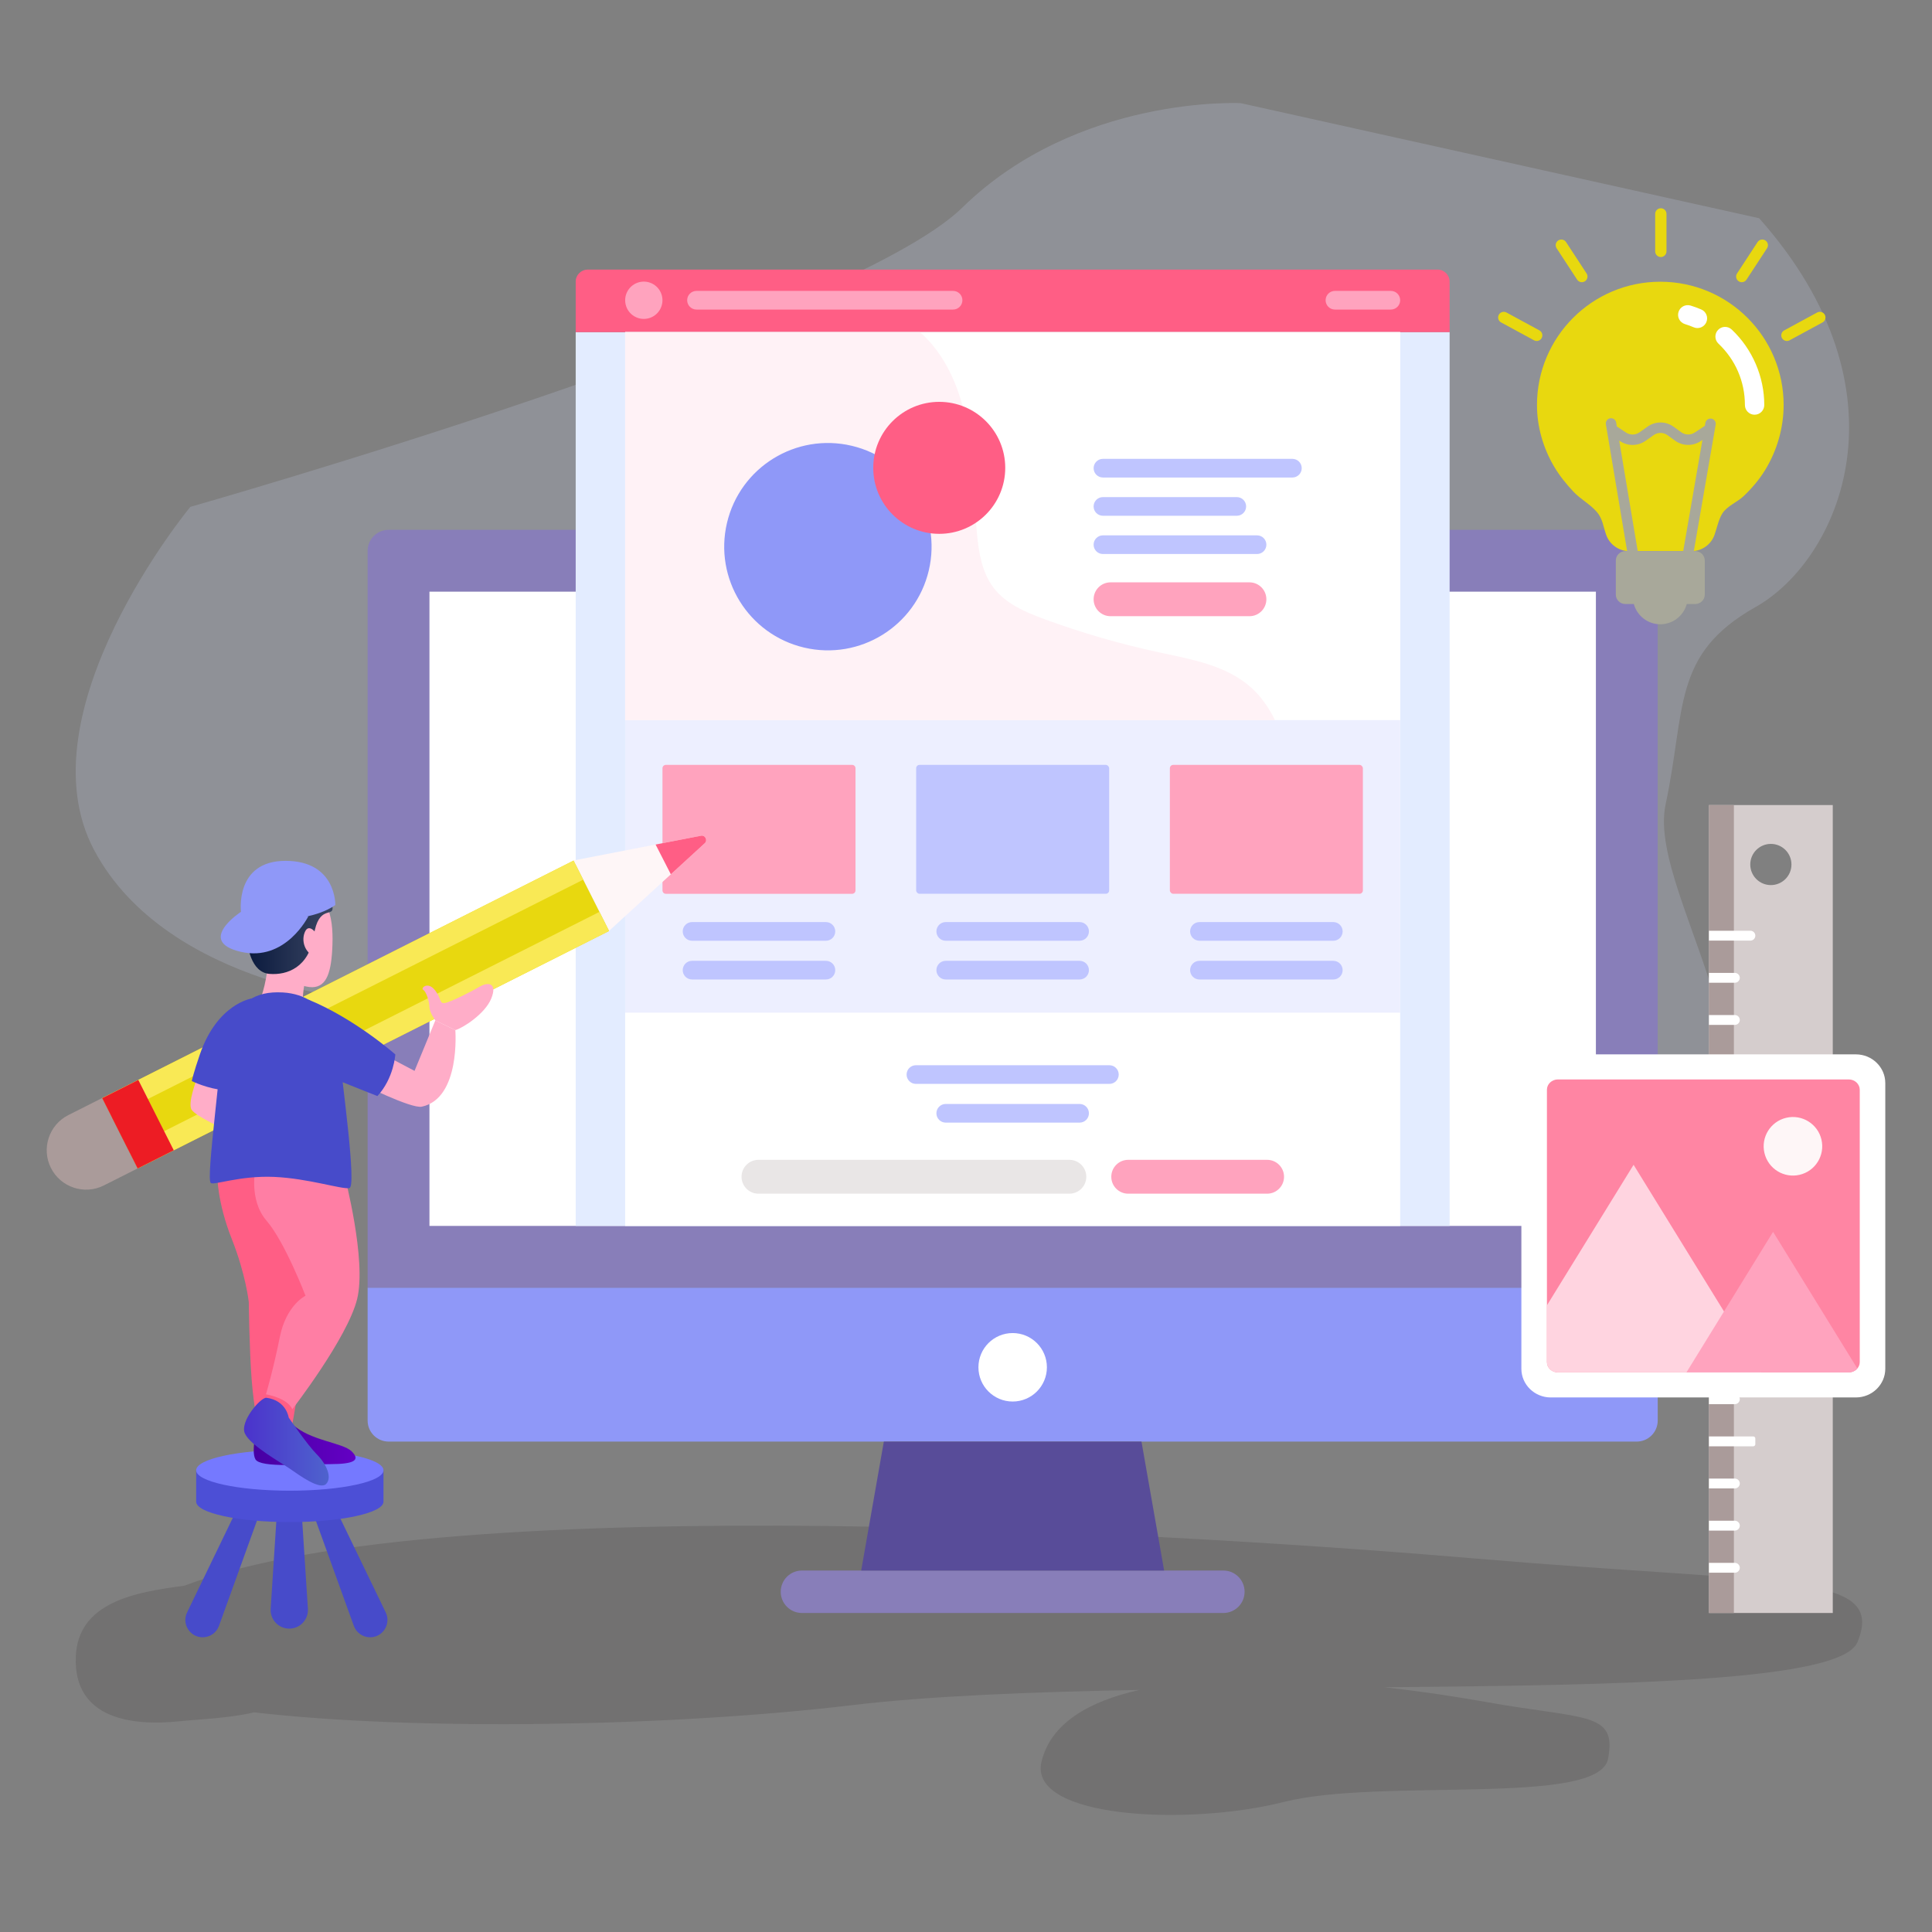 <svg xmlns="http://www.w3.org/2000/svg" xmlns:xlink="http://www.w3.org/1999/xlink" id="WEBSITE" viewBox="0 0 1536 1536"><rect x="0" y="0" width="1536" height="1536" fill="#808080" stroke="none"/><defs><style>      .cls-1 {        fill: #584c99;      }      .cls-1, .cls-2, .cls-3, .cls-4, .cls-5, .cls-6, .cls-7, .cls-8, .cls-9, .cls-10, .cls-11, .cls-12, .cls-13, .cls-14, .cls-15, .cls-16, .cls-17, .cls-18, .cls-19, .cls-20, .cls-21, .cls-22, .cls-23, .cls-24, .cls-25, .cls-26, .cls-27, .cls-28, .cls-29, .cls-30, .cls-31 {        stroke-width: 0px;      }      .cls-2 {        fill: url(#linear-gradient);      }      .cls-3 {        fill: #ff5e85;      }      .cls-4 {        fill: #8f98f8;      }      .cls-5 {        fill: #bfc5ff;      }      .cls-6 {        fill: #887eb9;      }      .cls-7 {        fill: #d5cdcd;      }      .cls-8 {        fill: #e3ecff;      }      .cls-9 {        fill: #a8a89a;      }      .cls-10 {        fill: #ff7ea4;      }      .cls-11 {        fill: #ffa3be;      }      .cls-12 {        fill: #f9e955;      }      .cls-13 {        fill: #edefff;      }      .cls-14 {        fill: #cddbf9;        opacity: .2;      }      .cls-15 {        fill: #e8d80f;      }      .cls-16 {        fill: url(#linear-gradient-2);      }      .cls-17 {        fill: #ff85a3;      }      .cls-18 {        fill: #474bca;      }      .cls-19 {        fill: #7579ff;      }      .cls-20 {        fill: #ed1c24;      }      .cls-21 {        fill: url(#New_Gradient_Swatch_copy_4);      }      .cls-22 {        fill: #fff;      }      .cls-23 {        fill: #231f20;        opacity: .15;      }      .cls-24 {        fill: #fef6f7;      }      .cls-25 {        fill: #4c4fd6;      }      .cls-26 {        fill: #ffadc8;      }      .cls-27 {        fill: #fff2f6;      }      .cls-28 {        fill: #aa9b9a;      }      .cls-29 {        fill: #ffd4e0;      }      .cls-30 {        fill: #e9e6e6;      }      .cls-31 {        fill: #dab3ff;      }    </style><linearGradient id="New_Gradient_Swatch_copy_4" data-name="New Gradient Swatch copy 4" x1="201.72" y1="1148.49" x2="282.68" y2="1148.49" gradientUnits="userSpaceOnUse"><stop offset="0" stop-color="#4600a3"></stop><stop offset="1" stop-color="#6400c4"></stop></linearGradient><linearGradient id="linear-gradient" x1="194.01" y1="1146.13" x2="261.36" y2="1146.13" gradientUnits="userSpaceOnUse"><stop offset="0" stop-color="#4b32cc"></stop><stop offset="1" stop-color="#4e63cd"></stop></linearGradient><linearGradient id="linear-gradient-2" x1="195.88" y1="737.23" x2="264.43" y2="737.23" gradientUnits="userSpaceOnUse"><stop offset="0" stop-color="#0a193d"></stop><stop offset="1" stop-color="#3b4764"></stop></linearGradient></defs><g id="MAIN_OBJECTS" data-name="MAIN OBJECTS"><g><path class="cls-14" d="M151.32,402.99s-134.91,163.16-76.42,272.96c58.49,109.81,224.32,121.01,224.32,121.01,0,0,583.35,2.24,687.21,87.4,103.85,85.16,186.32,152.39,326.6,76.19,140.29-76.19-5.15-244.39,11.14-320.82,16.29-76.43,4.92-119.6,71.52-157.1,66.6-37.51,125.93-170.66,2.88-309.13l-412.14-91.49s-129.63-6.65-221.3,82.99c-91.67,89.64-613.82,237.98-613.82,237.98Z"></path><path class="cls-23" d="M1173.94,1239.16c-211.76-18-817.96-58.25-1027.42,21.56-38.72,5.05-84.77,12.89-86.27,56.72-1.72,50.18,46.47,54.74,82.1,51.04,16.24-1.69,39.08-2.32,59.67-7.11,128.77,14.84,331.02,11.5,475.78-5.77,60.98-7.27,141.63-10.45,228.26-12.08-40.39,9.05-70.65,26.47-78.03,57.12-10.83,45,116.06,51.33,192.82,31.93,76.76-19.4,250.19,3.88,257.56-34.18,7.37-38.06-18.42-31.09-97.61-45.35-18.89-3.4-47.53-7.97-80.49-11.64,191.37-1.63,363.7-4.83,376.42-35.84,22.85-55.72-57.13-45.52-302.79-66.4Z"></path><g><path class="cls-7" d="M1358.66,1282.38h98.45v-642.32h-98.45v642.32ZM1407.89,703.67c-9.04,0-16.37-7.33-16.37-16.37s7.33-16.37,16.37-16.37,16.37,7.33,16.37,16.37-7.33,16.37-16.37,16.37Z"></path><rect class="cls-28" x="1358.66" y="640.06" width="19.84" height="642.32"></rect><g><path class="cls-22" d="M1395.54,743.89h0c0-2.17-1.76-3.92-3.92-3.92h-32.95v7.84h32.95c2.17,0,3.92-1.76,3.92-3.92Z"></path><path class="cls-22" d="M1395.54,877.9h0c0-2.17-1.76-3.92-3.92-3.92h-32.95v7.84h32.95c2.17,0,3.92-1.76,3.92-3.92Z"></path><path class="cls-22" d="M1383.19,777.39h0c0-2.17-1.76-3.92-3.92-3.92h-20.61v7.84h20.61c2.17,0,3.92-1.76,3.92-3.92Z"></path><path class="cls-22" d="M1383.19,810.9h0c0-2.17-1.76-3.92-3.92-3.92h-20.61v7.84h20.61c2.17,0,3.92-1.76,3.92-3.92Z"></path><path class="cls-22" d="M1383.19,844.4h0c0-2.17-1.76-3.92-3.92-3.92h-20.61v7.84h20.61c2.17,0,3.92-1.76,3.92-3.92Z"></path><path class="cls-22" d="M1395.54,1011.92h0c0-2.17-1.76-3.92-3.92-3.92h-32.95v7.84h32.95c2.17,0,3.92-1.76,3.92-3.92Z"></path><path class="cls-22" d="M1383.19,911.41h0c0-2.17-1.76-3.92-3.92-3.92h-20.61v7.84h20.61c2.17,0,3.92-1.76,3.92-3.92Z"></path><path class="cls-22" d="M1383.19,944.91h0c0-2.17-1.76-3.92-3.92-3.92h-20.61v7.84h20.61c2.17,0,3.92-1.76,3.92-3.92Z"></path><path class="cls-22" d="M1383.19,978.41h0c0-2.17-1.76-3.92-3.92-3.92h-20.61v7.84h20.61c2.17,0,3.92-1.76,3.92-3.92Z"></path><path class="cls-22" d="M1374.81,1127.49h4.57c.9,0,1.64.73,1.64,1.64v35.24h-7.84v-35.24c0-.9.73-1.64,1.64-1.64Z" transform="translate(2523.03 -231.17) rotate(90)"></path><path class="cls-22" d="M1383.19,1045.42h0c0-2.17-1.76-3.92-3.92-3.92h-20.61v7.84h20.61c2.17,0,3.92-1.76,3.92-3.92Z"></path><path class="cls-22" d="M1383.19,1078.92h0c0-2.17-1.76-3.92-3.92-3.92h-20.61v7.84h20.61c2.17,0,3.92-1.76,3.92-3.92Z"></path><path class="cls-22" d="M1383.19,1112.43h0c0-2.17-1.76-3.92-3.92-3.92h-20.61v7.84h20.61c2.17,0,3.92-1.76,3.92-3.92Z"></path><path class="cls-22" d="M1383.19,1179.43h0c0-2.17-1.76-3.92-3.92-3.92h-20.61v7.84h20.61c2.17,0,3.92-1.76,3.92-3.92Z"></path><path class="cls-22" d="M1383.19,1212.94h0c0-2.17-1.76-3.92-3.92-3.92h-20.61v7.84h20.61c2.17,0,3.92-1.76,3.92-3.92Z"></path><path class="cls-22" d="M1383.19,1246.44h0c0-2.17-1.76-3.92-3.92-3.92h-20.61v7.84h20.61c2.17,0,3.92-1.76,3.92-3.92Z"></path></g></g><g><path class="cls-6" d="M308.98,421.24h992.24c9.22,0,16.71,7.49,16.71,16.71v585.84H292.27V437.95c0-9.22,7.49-16.71,16.71-16.71Z"></path><rect class="cls-22" x="552.97" y="258.83" width="504.25" height="927.36" transform="translate(1527.62 -82.58) rotate(90)"></rect><path class="cls-4" d="M292.27,1023.79h1025.67v105.61c0,9.22-7.49,16.71-16.71,16.71H308.98c-9.22,0-16.71-7.49-16.71-16.71v-105.61h0Z"></path><path class="cls-6" d="M972.61,1248.62h-335.03c-9.32,0-16.88,7.56-16.88,16.88h0c0,9.32,7.56,16.88,16.88,16.88h335.03c9.32,0,16.88-7.56,16.88-16.88h0c0-9.32-7.56-16.88-16.88-16.88Z"></path><polygon class="cls-1" points="907.51 1146.12 702.68 1146.12 684.68 1248.62 925.52 1248.62 907.51 1146.12"></polygon><circle class="cls-22" cx="805.1" cy="1087.04" r="27.22"></circle><rect class="cls-8" x="449.8" y="271.95" width="710.61" height="694.79" transform="translate(1424.44 -185.76) rotate(90)"></rect><path class="cls-3" d="M789.82-108.2h40.12v694.79h-40.12c-5.28,0-9.57-4.29-9.57-9.57V-98.63c0-5.28,4.29-9.57,9.57-9.57Z" transform="translate(1044.29 -565.91) rotate(90)"></path><rect class="cls-22" x="449.8" y="311.27" width="710.61" height="616.15" transform="translate(185.76 1424.44) rotate(-90)"></rect><rect class="cls-22" x="650.86" y="110.2" width="308.48" height="616.15" transform="translate(386.82 1223.38) rotate(-90)"></rect><rect class="cls-13" x="688.81" y="380.73" width="232.57" height="616.15" transform="translate(116.3 1493.9) rotate(-90)"></rect><circle class="cls-11" cx="511.86" cy="238.69" r="14.83" transform="translate(-41.15 123.99) rotate(-13.28)"></circle><path class="cls-11" d="M757.72,246.11h-203.98c-4.1,0-7.42-3.32-7.42-7.42h0c0-4.1,3.32-7.42,7.42-7.42h203.98c4.1,0,7.42,3.32,7.42,7.42h0c0,4.1-3.32,7.42-7.42,7.42Z"></path><path class="cls-5" d="M656.63,747.92h-106.42c-4.1,0-7.42-3.32-7.42-7.42h0c0-4.1,3.32-7.42,7.42-7.42h106.42c4.1,0,7.42,3.32,7.42,7.42h0c0,4.1-3.32,7.42-7.42,7.42Z"></path><path class="cls-5" d="M656.63,778.72h-106.42c-4.1,0-7.42-3.32-7.42-7.42h0c0-4.1,3.32-7.42,7.42-7.42h106.42c4.1,0,7.42,3.32,7.42,7.42h0c0,4.1-3.32,7.42-7.42,7.42Z"></path><path class="cls-5" d="M1027.49,379.64h-150.61c-4.1,0-7.42-3.32-7.42-7.42h0c0-4.1,3.32-7.42,7.42-7.42h150.61c4.1,0,7.42,3.32,7.42,7.42h0c0,4.1-3.32,7.42-7.42,7.42Z"></path><path class="cls-5" d="M983.29,410.05h-106.42c-4.1,0-7.42-3.32-7.42-7.42h0c0-4.1,3.32-7.42,7.42-7.42h106.42c4.1,0,7.42,3.32,7.42,7.42h0c0,4.1-3.32,7.42-7.42,7.42Z"></path><path class="cls-5" d="M999.39,440.46h-122.52c-4.1,0-7.42-3.32-7.42-7.42h0c0-4.1,3.32-7.42,7.42-7.42h122.52c4.1,0,7.42,3.32,7.42,7.42h0c0,4.1-3.32,7.42-7.42,7.42Z"></path><path class="cls-11" d="M993.34,489.9h-110.42c-7.44,0-13.46-6.03-13.46-13.46h0c0-7.44,6.03-13.46,13.46-13.46h110.42c7.44,0,13.46,6.03,13.46,13.46h0c0,7.44-6.03,13.46-13.46,13.46Z"></path><path class="cls-11" d="M1007.39,949.02h-110.42c-7.44,0-13.46-6.03-13.46-13.46h0c0-7.44,6.03-13.46,13.46-13.46h110.42c7.44,0,13.46,6.03,13.46,13.46h0c0,7.44-6.03,13.46-13.46,13.46Z"></path><path class="cls-30" d="M850.18,949.02h-247.17c-7.44,0-13.46-6.03-13.46-13.46h0c0-7.44,6.03-13.46,13.46-13.46h247.17c7.44,0,13.46,6.03,13.46,13.46h0c0,7.44-6.03,13.46-13.46,13.46Z"></path><path class="cls-5" d="M858.31,747.92h-106.42c-4.1,0-7.42-3.32-7.42-7.42h0c0-4.1,3.32-7.42,7.42-7.42h106.42c4.1,0,7.42,3.32,7.42,7.42h0c0,4.1-3.32,7.42-7.42,7.42Z"></path><path class="cls-5" d="M858.31,778.72h-106.42c-4.1,0-7.42-3.32-7.42-7.42h0c0-4.1,3.32-7.42,7.42-7.42h106.42c4.1,0,7.42,3.32,7.42,7.42h0c0,4.1-3.32,7.42-7.42,7.42Z"></path><path class="cls-5" d="M882,861.73h-153.81c-4.1,0-7.42-3.32-7.42-7.42h0c0-4.1,3.32-7.42,7.42-7.42h153.81c4.1,0,7.42,3.32,7.42,7.42h0c0,4.1-3.32,7.42-7.42,7.42Z"></path><path class="cls-5" d="M858.31,892.52h-106.42c-4.1,0-7.42-3.32-7.42-7.42h0c0-4.1,3.32-7.42,7.42-7.42h106.42c4.1,0,7.42,3.32,7.42,7.42h0c0,4.1-3.32,7.42-7.42,7.42Z"></path><path class="cls-5" d="M1060.02,747.92h-106.42c-4.1,0-7.42-3.32-7.42-7.42h0c0-4.1,3.32-7.42,7.42-7.42h106.42c4.1,0,7.42,3.32,7.42,7.42h0c0,4.1-3.32,7.42-7.42,7.42Z"></path><path class="cls-5" d="M1060.02,778.72h-106.42c-4.1,0-7.42-3.32-7.42-7.42h0c0-4.1,3.32-7.42,7.42-7.42h106.42c4.1,0,7.42,3.32,7.42,7.42h0c0,4.1-3.32,7.42-7.42,7.42Z"></path><path class="cls-11" d="M1105.76,246.11h-44.44c-4.1,0-7.42-3.32-7.42-7.42h0c0-4.1,3.32-7.42,7.42-7.42h44.44c4.1,0,7.42,3.32,7.42,7.42h0c0,4.1-3.32,7.42-7.42,7.42Z"></path><path class="cls-11" d="M529.38,608.1h148.08c1.48,0,2.69,1.2,2.69,2.69v97.12c0,1.48-1.2,2.69-2.69,2.69h-148.08c-1.48,0-2.69-1.2-2.69-2.69v-97.12c0-1.48,1.2-2.69,2.69-2.69Z"></path><rect class="cls-5" x="728.37" y="608.1" width="153.45" height="102.49" rx="2.69" ry="2.69"></rect><rect class="cls-11" x="930.08" y="608.1" width="153.45" height="102.49" rx="2.69" ry="2.69"></rect><g><circle class="cls-31" cx="740.65" cy="549.26" r="5.9"></circle><path class="cls-31" d="M778.78,549.26c0,3.26-2.64,5.9-5.9,5.9s-5.9-2.64-5.9-5.9,2.64-5.9,5.9-5.9,5.9,2.64,5.9,5.9Z"></path><circle class="cls-31" cx="805.1" cy="549.26" r="5.9"></circle><path class="cls-31" d="M843.23,549.26c0,3.26-2.64,5.9-5.9,5.9s-5.9-2.64-5.9-5.9,2.64-5.9,5.9-5.9,5.9,2.64,5.9,5.9Z"></path><circle class="cls-31" cx="869.55" cy="549.26" r="5.9"></circle></g><path class="cls-27" d="M497.03,572.52h516.58c-4.82-9.91-11.04-18.92-19.39-26.3-19.65-17.36-47.02-22.05-72.65-27.55-30.91-6.64-61.36-15.46-91.04-26.36-15.15-5.56-30.86-12.22-40.63-25.07-9.18-12.07-11.74-27.82-13.18-42.92-2.49-26.04-2.57-52.32-6.53-78.17-3.96-25.86-12.17-51.8-28.88-71.93-3.03-3.65-6.33-7.04-9.86-10.17h-234.42v308.48Z"></path><g><circle class="cls-4" cx="658.23" cy="434.65" r="82.42" transform="translate(83.97 975.41) rotate(-76.72)"></circle><circle class="cls-3" cx="746.73" cy="371.95" r="52.47"></circle></g></g><g><path class="cls-22" d="M1232.93,1111.02c-12.9,0-23.39-10.23-23.39-22.81v-227.15c0-12.57,10.49-22.81,23.39-22.81h242.54c12.9,0,23.39,10.23,23.39,22.81v227.15c0,12.57-10.49,22.8-23.39,22.8h-242.54Z"></path><path class="cls-17" d="M1238.62,858.18c-4.84,0-8.77,3.68-8.77,8.21v216.51c0,4.53,3.93,8.21,8.77,8.21h231.17c4.84,0,8.77-3.68,8.77-8.21v-216.51c0-4.53-3.93-8.21-8.77-8.21h-231.17Z"></path><path class="cls-29" d="M1229.85,1037.8v45.1c0,4.54,3.93,8.21,8.77,8.21h161.89l-101.76-165.07-68.9,111.76Z"></path><path class="cls-11" d="M1476.64,1088.01l-66.99-108.66-68.9,111.76h129.03c2.78,0,5.25-1.21,6.86-3.1Z"></path><circle class="cls-24" cx="1425.47" cy="911.27" r="23.28" transform="translate(-171.23 351.88) rotate(-13.28)"></circle></g><g><path class="cls-15" d="M1418.05,322.03c0-54.15-43.9-98.05-98.05-98.05s-98.05,43.9-98.05,98.05c0,17.07,4.83,33.92,13.45,48.62,4.36,7.44,9.69,14.07,15.59,20.32,5.64,5.97,13.18,9.85,18.53,16.03,4.63,5.33,5.18,11.77,7.41,18.15,2.74,7.81,10.11,13.04,18.38,13.04h49.43c8.24,0,15.59-5.18,18.35-12.95,1.9-5.34,3.21-12.16,6.17-16.95,3.69-5.97,11.93-9.03,17-13.87,6.5-6.21,12.26-12.92,16.99-20.6,9.52-15.48,14.79-33.6,14.79-51.79Z"></path><path class="cls-22" d="M1349.52,260.82c-1.01,0-2.05-.2-3.04-.63-2.24-.97-4.57-1.82-6.9-2.53-4.07-1.24-6.36-5.54-5.12-9.61,1.24-4.07,5.54-6.35,9.61-5.12,2.87.88,5.73,1.92,8.49,3.11,3.9,1.68,5.71,6.21,4.03,10.11-1.25,2.91-4.09,4.66-7.07,4.66Z"></path><path class="cls-22" d="M1394.96,329.72c-4.25,0-7.7-3.45-7.7-7.7,0-18.64-7.48-35.98-21.06-48.84-3.09-2.92-3.22-7.79-.3-10.88,2.92-3.09,7.79-3.22,10.88-.3,16.44,15.56,25.87,37.44,25.87,60.01,0,4.25-3.45,7.7-7.7,7.7Z"></path><path class="cls-9" d="M1360.62,332.83c-2.26-.39-4.41,1.13-4.8,3.39l-.4,2.31-8.04,5.33c-3.26,2.16-7.58,2.07-10.75-.22l-6.07-4.39c-6.15-4.45-14.45-4.49-20.64-.11l-6.51,4.6c-3.17,2.24-7.46,2.3-10.69.14l-7.3-4.87-.51-3.06c-.38-2.26-2.52-3.79-4.78-3.41-2.26.38-3.79,2.52-3.41,4.79l17.58,104.89c.34,2.03,2.1,3.47,4.09,3.47.23,0,.46-.02.69-.06,2.26-.38,3.79-2.52,3.41-4.79l-15.18-90.58.8.53c2.96,1.98,6.41,2.96,9.85,2.96s7.2-1.08,10.25-3.23l6.51-4.6c3.29-2.33,7.71-2.31,10.98.06l6.07,4.39c5.96,4.31,14.08,4.47,20.21.41l1.5-.99-15.74,91.03c-.39,2.26,1.13,4.41,3.39,4.8.24.04.48.06.71.06,1.98,0,3.74-1.43,4.09-3.45l18.08-104.61c.39-2.26-1.13-4.41-3.39-4.8Z"></path><path class="cls-9" d="M1347.83,438.18h-55.67c-4.16,0-7.54,3.37-7.54,7.54v26.95c0,4.16,3.37,7.54,7.54,7.54h6.79c2.52,9.27,10.97,16.1,21.04,16.1s18.52-6.83,21.04-16.1h6.79c4.16,0,7.54-3.37,7.54-7.54v-26.95c0-4.16-3.37-7.54-7.54-7.54Z"></path><path class="cls-15" d="M1320.41,204.35c-2.48,0-4.49-2.01-4.49-4.49v-29.8c0-2.48,2.01-4.49,4.49-4.49s4.49,2.01,4.49,4.49v29.8c0,2.48-2.01,4.49-4.49,4.49Z"></path><path class="cls-15" d="M1385.68,224.26c-1.12.24-2.34.04-3.37-.64-2.07-1.36-2.66-4.14-1.3-6.21l16.31-24.94c1.36-2.07,4.14-2.66,6.21-1.3,2.07,1.36,2.66,4.14,1.3,6.21l-16.31,24.94c-.68,1.04-1.71,1.7-2.84,1.94Z"></path><path class="cls-15" d="M1448.98,256.33l-26.19,14.22c-2.18,1.18-4.9.38-6.08-1.8-1.18-2.18-.38-4.9,1.8-6.08l26.19-14.22c2.18-1.18,4.9-.38,6.08,1.8,1.18,2.18.38,4.9-1.8,6.08Z"></path><path class="cls-15" d="M1256.7,224.26c1.12.24,2.34.04,3.38-.64,2.07-1.36,2.66-4.14,1.3-6.21l-16.31-24.94c-1.36-2.07-4.14-2.66-6.21-1.3-2.07,1.36-2.66,4.14-1.3,6.21l16.31,24.94c.68,1.04,1.71,1.7,2.84,1.94Z"></path><path class="cls-15" d="M1193.41,256.33l26.19,14.22c2.18,1.18,4.9.38,6.08-1.8,1.18-2.18.38-4.9-1.8-6.08l-26.19-14.22c-2.18-1.18-4.9-.38-6.08,1.8-1.18,2.18-.38,4.9,1.8,6.08Z"></path></g><g><g><path class="cls-24" d="M484.29,740.04l75.98-69.61c2.6-2.38.43-6.67-3.02-6l-101.16,19.65,28.2,55.96Z"></path><rect class="cls-15" x="251.36" y="596.72" width="62.66" height="419.64" transform="translate(-310.36 1421.94) rotate(-116.74)"></rect><rect class="cls-12" x="284.46" y="617.11" width="17" height="419.64" transform="translate(-313.67 1460.68) rotate(-116.74)"></rect><rect class="cls-12" x="263.91" y="576.33" width="17" height="419.64" transform="translate(-307.05 1383.19) rotate(-116.74)"></rect><path class="cls-28" d="M40.5,928.58h0c7.79,15.45,26.63,21.67,42.08,13.88l26.83-13.52-28.2-55.96-26.83,13.52c-15.45,7.79-21.67,26.63-13.88,42.08Z"></path><rect class="cls-20" x="78.34" y="877.65" width="62.66" height="32.15" transform="translate(-639.1 1393.85) rotate(-116.74)"></rect><path class="cls-3" d="M557.25,664.43l-36.03,7c3.84,7.4,8.35,16.18,12.12,23.67l26.93-24.67c2.6-2.38.43-6.67-3.02-6Z"></path></g><path class="cls-18" d="M229.99,1294.81h0c8.57,0,15.35-7.24,14.8-15.79l-4.99-77.12h-19.62l-4.99,77.12c-.55,8.55,6.23,15.79,14.8,15.79Z"></path><path class="cls-18" d="M294.25,1301.7h0c10.16,0,16.83-10.63,12.41-19.78l-37.9-78.41h-19.62l32.15,89.08c1.97,5.46,7.15,9.1,12.96,9.1Z"></path><path class="cls-18" d="M161.15,1301.7h0c-10.16,0-16.83-10.63-12.41-19.78l37.9-78.41h19.62l-32.15,89.08c-1.97,5.46-7.15,9.1-12.96,9.1Z"></path><path class="cls-25" d="M155.96,1168.91v24.95c0,8.97,33.34,16.24,74.46,16.24s74.46-7.27,74.46-16.24v-24.95h-148.92Z"></path><ellipse class="cls-19" cx="230.42" cy="1168.91" rx="74.46" ry="16.24"></ellipse><path class="cls-21" d="M205.07,1132.23s-5.97,20.99-1.97,28c4,7,40.22,3.8,59.43,3.8s24.21-3.2,17.01-10.2c-7.2-7-33.24-8.37-47.13-21.59h-27.34Z"></path><path class="cls-3" d="M172.73,934.5s0,21.41,11.39,50.11c11.39,28.7,13.67,50.57,13.67,50.57,0,0,.46,38.27,2.28,61.5,1.82,23.24,5.01,35.54,5.01,35.54h27.34s14.12-77.45,14.58-116.63c.46-39.18-23.87-94.31-23.87-94.31l-50.4,13.21Z"></path><path class="cls-10" d="M203.25,928.12s-5.92,25.51,8.66,42.37c14.58,16.86,30.98,59.68,30.98,59.68,0,0-15.31,7.29-20.41,32.8s-11.02,45.56-11.02,45.56c0,0,16.86,2.73,20.96,11.85,0,0,43.74-56.49,51.48-87.47,7.75-30.98-10.02-98.41-10.02-98.41l-70.62-6.38Z"></path><path class="cls-26" d="M156.59,857.62s-7.82,19.77-4.14,24.83c3.68,5.06,23.79,14.25,23.79,14.25v-36.78l-19.65-2.3Z"></path><path class="cls-18" d="M200.03,793.84s-27.24,4.05-41.14,44.48c-5.06,14.71-6.44,21.15-6.44,21.15,0,0,12.87,6.38,26.67,7.33,13.79.95,20.91-72.95,20.91-72.95Z"></path><path class="cls-26" d="M232.36,706.56c28.72-2.34,32.66,22.12,31.95,44.24s-4.49,33.71-15.94,34.06c-11.45.35-49.37-16.15-48.32-44.24,1.05-28.09,15.1-32.66,32.3-34.06Z"></path><path class="cls-26" d="M242.8,778.35s-3.25,14.74-1.5,20.74c1.75,6-16.49,6.5-27.48,2.75-10.99-3.75-6.83-3.88-3.5-18.49,3.33-14.6,2.5-20.24,2.5-20.24l29.98,15.24Z"></path><path class="cls-26" d="M306.32,839.14l23.25,12.24,16.52-40.08,15.91,7.65s4.32,54.26-26.62,60.88c-8.57,1.84-49.87-18.97-49.87-18.97l20.8-21.72Z"></path><path class="cls-18" d="M245.22,794.75c36.89,15.06,69.07,43.56,69.07,43.56,0,0-1.07,18.87-14.25,33.1l-49.65-19.77-5.17-56.9Z"></path><path class="cls-18" d="M224.75,789.03c-45.31-2.63-47.84,40.07-53.69,95.65-3.56,33.8-5.34,53.36-3.56,55.73,1.78,2.37,23.12-5.93,50.4-4.74,27.27,1.19,53.95,10.08,59.88,8.89,5.93-1.19-5.93-84.79-7.11-100.8-1.19-16.01-8.24-52.55-45.92-54.74Z"></path><path class="cls-26" d="M346.1,811.3s-4.55-6.15-4.72-10.86c-.17-4.71-2.52-12.11-4.88-13.46s3.53-6.9,9.09,0c5.55,6.9,3.53,11.01,7.91,10.47,4.37-.54,21.42-9.2,27.98-13.07,6.56-3.87,14.13-2.96,9.09,9.46-5.05,12.41-22.89,23.6-28.55,25.12l-15.91-7.65Z"></path><path class="cls-2" d="M229.51,1126.93s-1.79-13.54-17.69-15.66c-4.35-.58-21.46,18.85-17.11,28.42,4.35,9.57,28.42,22.91,35.95,28.13,7.54,5.22,23.78,17.11,28.71,11.89,4.93-5.22,0-15.95-7.54-23.49-7.54-7.54-22.33-29.29-22.33-29.29Z"></path><path class="cls-16" d="M264.38,721.29c.91,8.37-11.16-2.52-14.9,22.55-3.74,25.07-21,31.62-35.29,30.43-14.29-1.19-18.16-21.13-18.16-34.23s-2.98-33.8,16.67-33.64c19.65.16,47.68-21.72,51.67,14.89Z"></path><path class="cls-4" d="M245.22,728.33s-18.03,36.72-53.84,28.38c-35.81-8.33.2-31.79.2-31.79l53.64,3.4Z"></path><path class="cls-4" d="M266.59,719.51s-15.48,12.2-45.54,10.72c-30.06-1.49-29.47-5.29-29.47-5.29,0,0-5.06-40.54,35.42-40.54s39.59,35.12,39.59,35.12Z"></path><path class="cls-26" d="M252.77,743.85s-6.98-11.24-10.46-2.71c-3.49,8.53,1.86,18.67,9.38,19.14l1.08-16.43Z"></path></g></g></g></svg>